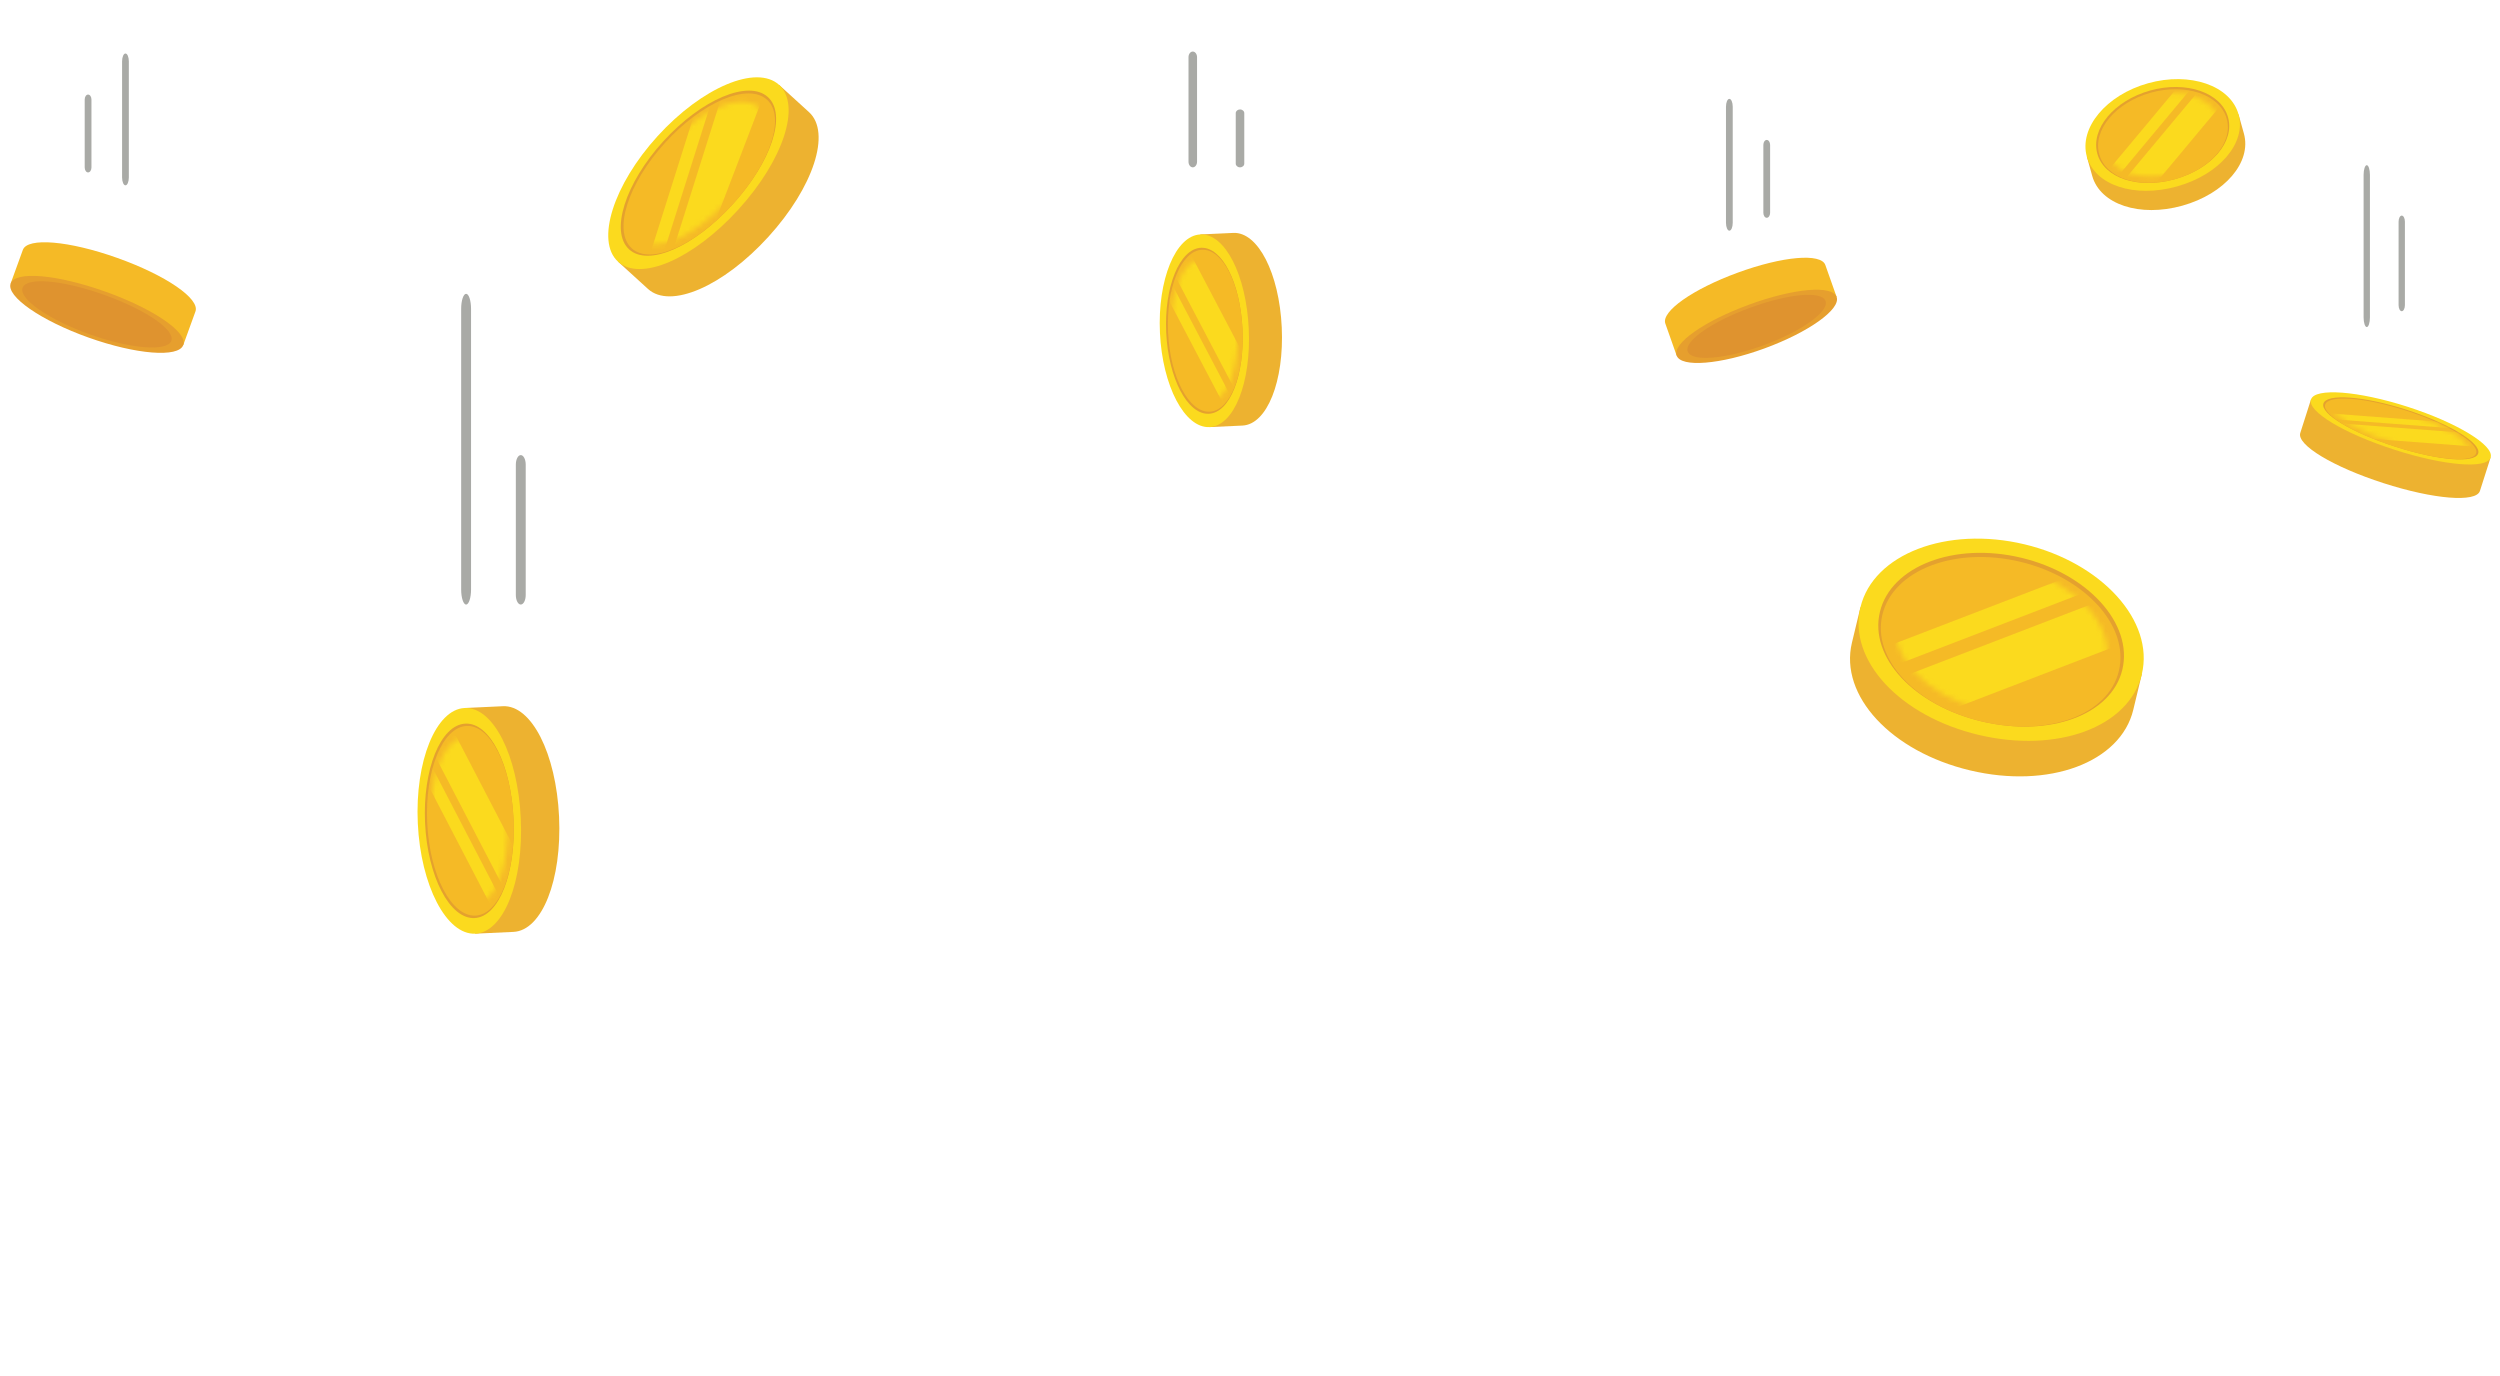 <?xml version="1.0" encoding="UTF-8"?> <svg xmlns="http://www.w3.org/2000/svg" width="485" height="267" viewBox="0 0 485 267" fill="none"> <path fill-rule="evenodd" clip-rule="evenodd" d="M433.236 22.466C430.028 19.323 423.974 18.149 417.773 19.881C411.573 21.611 407.001 25.752 405.885 30.101L404.847 30.391L405.889 34.122C407.437 39.667 415.112 42.206 423.364 39.904C431.614 37.601 436.864 31.452 435.316 25.907L434.274 22.176L433.236 22.466Z" fill="#EDB230"></path> <path fill-rule="evenodd" clip-rule="evenodd" d="M431.002 24.587C432.176 28.792 428.122 33.378 422.018 35.082C415.913 36.786 410.069 34.963 408.896 30.759C407.722 26.554 411.72 21.764 417.824 20.06C423.928 18.356 429.828 20.383 431.002 24.587Z" fill="#F6BE2A"></path> <path fill-rule="evenodd" clip-rule="evenodd" d="M422.322 36.172C414.071 38.476 406.395 35.937 404.847 30.391C403.288 24.803 408.619 18.415 416.731 16.149C424.844 13.885 432.715 16.588 434.274 22.176C435.822 27.722 430.572 33.869 422.322 36.172Z" fill="#FBDA1E"></path> <path fill-rule="evenodd" clip-rule="evenodd" d="M417.126 17.56C410.135 19.512 405.541 25.016 406.886 29.831C408.212 34.581 414.819 36.747 421.928 34.762C429.038 32.778 433.568 27.502 432.241 22.753C430.897 17.938 424.116 15.608 417.126 17.56Z" fill="#E4A12E"></path> <path fill-rule="evenodd" clip-rule="evenodd" d="M417.244 17.984C410.426 19.888 405.945 25.257 407.257 29.953C408.55 34.585 414.994 36.698 421.928 34.762C428.861 32.826 433.28 27.682 431.986 23.049C430.676 18.353 424.062 16.081 417.244 17.984Z" fill="#F5BA26"></path> <mask id="mask0" maskUnits="userSpaceOnUse" x="408" y="18" width="23" height="17"> <path fill-rule="evenodd" clip-rule="evenodd" d="M430.506 23.205C431.669 27.371 427.653 31.915 421.605 33.603C415.557 35.291 409.767 33.485 408.604 29.319C407.441 25.154 411.401 20.408 417.45 18.72C423.498 17.03 429.344 19.039 430.506 23.205Z" fill="white"></path> </mask> <g mask="url(#mask0)"> <path fill-rule="evenodd" clip-rule="evenodd" d="M410.234 34.959L408.042 34.206L425.649 13.107L427.841 13.86L410.234 34.959Z" fill="#FBDA1E"></path> <path fill-rule="evenodd" clip-rule="evenodd" d="M415.349 38.98L410.202 37.212L429.21 14.433L434.357 16.202L415.349 38.98Z" fill="#FBDA1E"></path> </g> <path fill-rule="evenodd" clip-rule="evenodd" d="M231.399 32.464C230.941 32.464 230.57 31.976 230.57 31.374V11.09C230.57 10.488 230.941 10 231.399 10C231.856 10 232.227 10.488 232.227 11.09V31.374C232.227 31.976 231.856 32.464 231.399 32.464Z" fill="#A9AAA6"></path> <path fill-rule="evenodd" clip-rule="evenodd" d="M240.562 32.464C240.105 32.464 239.734 32.144 239.734 31.749V21.946C239.734 21.552 240.105 21.232 240.562 21.232C241.02 21.232 241.39 21.552 241.39 21.946V31.749C241.39 32.144 241.02 32.464 240.562 32.464Z" fill="#A9AAA6"></path> <path fill-rule="evenodd" clip-rule="evenodd" d="M232.927 46.799C229.833 49.695 227.867 56.549 228.239 64.425C228.611 72.3 231.215 78.943 234.568 81.54L234.63 82.858L241.033 82.561C245.804 82.34 249.153 73.958 248.659 63.479C248.163 52.999 244.038 44.964 239.267 45.185L232.865 45.481L232.927 46.799Z" fill="#EDB230"></path> <path fill-rule="evenodd" clip-rule="evenodd" d="M234.28 50.075C237.898 49.908 240.952 56.065 241.318 63.819C241.684 71.572 239.224 77.985 235.606 78.153C231.989 78.32 228.76 72.171 228.393 64.417C228.027 56.664 230.663 50.243 234.28 50.075Z" fill="#F6BE2A"></path> <path fill-rule="evenodd" clip-rule="evenodd" d="M242.256 63.775C242.751 74.255 239.402 82.636 234.631 82.858C229.823 83.08 225.515 74.878 225.029 64.573C224.542 54.269 228.058 45.704 232.865 45.481C237.636 45.26 241.761 53.296 242.256 63.775Z" fill="#FBDA1E"></path> <path fill-rule="evenodd" clip-rule="evenodd" d="M226.243 64.517C226.662 73.396 230.373 80.463 234.516 80.272C238.602 80.082 241.469 72.861 241.043 63.831C240.616 54.802 237.081 47.877 232.995 48.066C228.852 48.258 225.823 55.638 226.243 64.517Z" fill="#E4A12E"></path> <path fill-rule="evenodd" clip-rule="evenodd" d="M226.608 64.5C227.017 73.16 230.637 80.053 234.677 79.866C238.662 79.681 241.458 72.638 241.042 63.831C240.626 55.025 237.179 48.271 233.193 48.456C229.153 48.643 226.199 55.84 226.608 64.5Z" fill="#F5BA26"></path> <mask id="mask1" maskUnits="userSpaceOnUse" x="227" y="50" width="14" height="29"> <path fill-rule="evenodd" clip-rule="evenodd" d="M233.072 50.261C236.656 50.095 239.682 56.196 240.045 63.878C240.408 71.56 237.97 77.913 234.386 78.08C230.802 78.245 227.603 72.153 227.24 64.471C226.877 56.789 229.488 50.427 233.072 50.261Z" fill="white"></path> </mask> <g mask="url(#mask1)"> <path fill-rule="evenodd" clip-rule="evenodd" d="M239.248 77.787L238.269 80.174L224.044 53.087L225.023 50.7L239.248 77.787Z" fill="#FBDA1E"></path> <path fill-rule="evenodd" clip-rule="evenodd" d="M243.374 72.883L241.075 78.485L225.718 49.241L228.018 43.64L243.374 72.883Z" fill="#FBDA1E"></path> </g> <path fill-rule="evenodd" clip-rule="evenodd" d="M150.028 17.666C144.804 17.519 137.087 21.82 130.505 29.048C123.923 36.275 120.361 44.361 120.994 49.548L119.894 50.758L125.712 56.057C130.048 60.005 140.304 55.564 149.062 45.947C157.82 36.329 161.284 25.702 156.949 21.755L151.13 16.456L150.028 17.666Z" fill="#EDB230"></path> <path fill-rule="evenodd" clip-rule="evenodd" d="M148.331 21.712C151.618 24.706 148.871 32.756 142.39 39.872C135.911 46.987 128.153 50.474 124.865 47.48C121.577 44.487 124.165 36.291 130.646 29.175C137.125 22.06 145.043 18.719 148.331 21.712Z" fill="#F6BE2A"></path> <path fill-rule="evenodd" clip-rule="evenodd" d="M143.244 40.648C134.485 50.265 124.229 54.706 119.893 50.758C115.524 46.779 118.976 35.849 127.588 26.391C136.2 16.934 146.761 12.477 151.13 16.456C155.466 20.404 152.001 31.031 143.244 40.648Z" fill="#FBDA1E"></path> <path fill-rule="evenodd" clip-rule="evenodd" d="M128.691 27.396C121.27 35.545 118.296 44.963 122.06 48.391C125.774 51.773 134.594 47.93 142.14 39.644C149.686 31.357 152.689 22.216 148.976 18.835C145.211 15.407 136.111 19.247 128.691 27.396Z" fill="#E4A12E"></path> <path fill-rule="evenodd" clip-rule="evenodd" d="M129.023 27.698C121.786 35.646 118.885 44.832 122.556 48.175C126.178 51.473 134.781 47.726 142.14 39.644C149.5 31.561 152.429 22.647 148.807 19.348C145.135 16.005 136.26 19.751 129.023 27.698Z" fill="#F5BA26"></path> <mask id="mask2" maskUnits="userSpaceOnUse" x="122" y="19" width="27" height="29"> <path fill-rule="evenodd" clip-rule="evenodd" d="M147.119 20.826C150.376 23.792 147.654 31.768 141.234 38.818C134.814 45.868 127.127 49.323 123.87 46.357C120.613 43.391 123.177 35.271 129.597 28.221C136.018 21.171 143.862 17.86 147.119 20.826Z" fill="white"></path> </mask> <g mask="url(#mask2)"> <path fill-rule="evenodd" clip-rule="evenodd" d="M128.346 50.322L125.405 51.563L136.804 15.465L139.746 14.224L128.346 50.322Z" fill="#FBDA1E"></path> <path fill-rule="evenodd" clip-rule="evenodd" d="M136.229 49.605L129.322 52.52L141.629 13.548L148.536 17.477L136.229 49.605Z" fill="#FBDA1E"></path> </g> <path fill-rule="evenodd" clip-rule="evenodd" d="M413.59 130.342C411.241 122.469 402.564 115.217 391.062 112.479C379.561 109.741 368.526 112.3 362.853 118.264L360.929 117.805L359.273 124.694C356.814 134.934 366.875 145.809 382.18 149.452C397.484 153.096 411.4 147.929 413.859 137.69L415.515 130.8L413.59 130.342Z" fill="#EDB230"></path> <path fill-rule="evenodd" clip-rule="evenodd" d="M408.108 131.75C406.243 139.513 395.642 143.245 384.319 140.55C372.995 137.854 365.237 129.751 367.102 121.988C368.967 114.223 379.659 110.115 390.983 112.811C402.306 115.506 409.973 123.985 408.108 131.75Z" fill="#F6BE2A"></path> <path fill-rule="evenodd" clip-rule="evenodd" d="M383.834 142.563C368.53 138.92 358.469 128.045 360.929 117.805C363.407 107.487 377.668 102.007 392.718 105.59C407.767 109.173 417.993 120.482 415.515 130.8C413.055 141.04 399.139 146.207 383.834 142.563Z" fill="#FBDA1E"></path> <path fill-rule="evenodd" clip-rule="evenodd" d="M392.092 108.195C379.124 105.107 366.837 109.829 364.701 118.72C362.594 127.49 371.274 136.82 384.461 139.959C397.648 143.098 409.628 138.687 411.735 129.917C413.871 121.026 405.059 111.282 392.092 108.195Z" fill="#E4A12E"></path> <path fill-rule="evenodd" clip-rule="evenodd" d="M391.903 108.978C379.256 105.968 367.272 110.572 365.188 119.244C363.134 127.798 371.599 136.897 384.461 139.959C397.322 143.021 409.007 138.718 411.061 130.165C413.145 121.494 404.55 111.989 391.903 108.978Z" fill="#F5BA26"></path> <mask id="mask3" maskUnits="userSpaceOnUse" x="367" y="109" width="42" height="30"> <path fill-rule="evenodd" clip-rule="evenodd" d="M408.545 129.099C406.697 136.791 396.194 140.489 384.975 137.818C373.756 135.147 366.069 127.119 367.917 119.427C369.765 111.735 380.358 107.664 391.577 110.335C402.796 113.006 410.393 121.407 408.545 129.099Z" fill="white"></path> </mask> <g mask="url(#mask3)"> <path fill-rule="evenodd" clip-rule="evenodd" d="M365.506 129.891L362.657 126.74L409.75 108.643L412.6 111.794L365.506 129.891Z" fill="#FBDA1E"></path> <path fill-rule="evenodd" clip-rule="evenodd" d="M370.132 140.859L363.443 133.463L414.286 113.925L420.974 121.322L370.132 140.859Z" fill="#FBDA1E"></path> </g> <path fill-rule="evenodd" clip-rule="evenodd" d="M326.363 68.578C329.205 69.332 335.207 68.407 341.747 66.013C348.288 63.618 353.494 60.44 355.214 58.016L356.308 57.616L354.115 51.41C353.285 49.058 345.816 49.712 337.113 52.898C328.41 56.084 322.244 60.421 323.075 62.773L325.268 68.979L326.363 68.578Z" fill="#F5BA26"></path> <path fill-rule="evenodd" clip-rule="evenodd" d="M328.921 66.976C328.291 65.193 333.031 61.923 339.47 59.566C345.908 57.209 351.608 56.657 352.239 58.44C352.869 60.223 348.16 63.579 341.721 65.937C335.282 68.293 329.551 68.759 328.921 66.976Z" fill="#F6BE2A"></path> <path fill-rule="evenodd" clip-rule="evenodd" d="M339.306 59.104C348.009 55.917 355.477 55.264 356.308 57.616C357.145 59.986 350.864 64.462 342.306 67.595C333.749 70.727 326.105 71.348 325.268 68.979C324.437 66.627 330.603 62.289 339.306 59.104Z" fill="#E69F2E"></path> <path fill-rule="evenodd" clip-rule="evenodd" d="M342.095 66.997C349.469 64.297 354.881 60.44 354.16 58.398C353.448 56.384 347.016 56.956 339.518 59.702C332.018 62.447 326.702 66.175 327.414 68.189C328.136 70.231 334.721 69.696 342.095 66.997Z" fill="#DF932F"></path> <path fill-rule="evenodd" clip-rule="evenodd" d="M335.495 44.754C335.133 44.754 334.84 44.071 334.84 43.23V20.705C334.84 19.863 335.133 19.18 335.495 19.18C335.857 19.18 336.15 19.863 336.15 20.705V43.23C336.15 44.071 335.857 44.754 335.495 44.754Z" fill="#A9AAA6"></path> <path fill-rule="evenodd" clip-rule="evenodd" d="M342.746 42.251C342.384 42.251 342.091 41.821 342.091 41.29V28.106C342.091 27.576 342.384 27.145 342.746 27.145C343.108 27.145 343.402 27.576 343.402 28.106V41.29C343.402 41.821 343.108 42.251 342.746 42.251Z" fill="#A9AAA6"></path> <path fill-rule="evenodd" clip-rule="evenodd" d="M34.372 66.521C31.306 67.312 24.83 66.341 17.774 63.825C10.718 61.309 5.101 57.969 3.246 55.423L2.065 55.002L4.431 48.481C5.327 46.011 13.385 46.697 22.773 50.045C32.163 53.392 38.815 57.95 37.919 60.421L35.553 66.941L34.372 66.521Z" fill="#F5BA26"></path> <path fill-rule="evenodd" clip-rule="evenodd" d="M31.612 64.837C32.292 62.964 27.178 59.528 20.232 57.051C13.285 54.575 7.135 53.995 6.455 55.868C5.776 57.742 10.856 61.268 17.803 63.745C24.75 66.221 30.933 66.711 31.612 64.837Z" fill="#F6BE2A"></path> <path fill-rule="evenodd" clip-rule="evenodd" d="M20.408 56.566C11.018 53.217 2.961 52.531 2.065 55.002C1.161 57.492 7.938 62.196 17.171 65.487C26.403 68.779 34.649 69.431 35.553 66.941C36.45 64.471 29.797 59.912 20.408 56.566Z" fill="#E69F2E"></path> <path fill-rule="evenodd" clip-rule="evenodd" d="M17.399 64.859C9.444 62.023 3.605 57.969 4.383 55.824C5.151 53.708 12.09 54.309 20.18 57.194C28.27 60.078 34.005 63.995 33.238 66.112C32.459 68.257 25.354 67.695 17.399 64.859Z" fill="#DF932F"></path> <path fill-rule="evenodd" clip-rule="evenodd" d="M24.339 35.954C24.701 35.954 24.994 35.271 24.994 34.43V11.905C24.994 11.063 24.701 10.38 24.339 10.38C23.977 10.38 23.684 11.063 23.684 11.905V34.43C23.684 35.271 23.977 35.954 24.339 35.954Z" fill="#A9AAA6"></path> <path fill-rule="evenodd" clip-rule="evenodd" d="M17.088 33.451C17.45 33.451 17.743 33.021 17.743 32.49V19.306C17.743 18.776 17.45 18.346 17.088 18.346C16.726 18.346 16.432 18.776 16.432 19.306V32.49C16.432 33.021 16.726 33.451 17.088 33.451Z" fill="#A9AAA6"></path> <path fill-rule="evenodd" clip-rule="evenodd" d="M481.954 88.349C479.889 85.97 473.948 82.838 466.604 80.469C459.261 78.1 452.616 77.171 449.558 77.899L448.329 77.502L446.253 83.999C445.518 86.297 452.597 90.568 462.369 93.72C472.141 96.872 480.371 97.541 481.106 95.242L483.182 88.746L481.954 88.349Z" fill="#EDB230"></path> <path fill-rule="evenodd" clip-rule="evenodd" d="M478.663 87.922C478.106 89.666 471.82 89.104 464.59 86.771C457.36 84.439 451.924 81.22 452.481 79.477C453.038 77.734 459.351 78.211 466.58 80.544C473.811 82.876 479.22 86.18 478.663 87.922Z" fill="#F6BE2A"></path> <path fill-rule="evenodd" clip-rule="evenodd" d="M464.446 87.224C454.674 84.071 447.595 79.801 448.329 77.502C449.07 75.186 457.49 75.823 467.098 78.922C476.708 82.022 483.923 86.429 483.183 88.746C482.448 91.044 474.217 90.376 464.446 87.224Z" fill="#FBDA1E"></path> <path fill-rule="evenodd" clip-rule="evenodd" d="M466.912 79.507C458.632 76.836 451.377 76.287 450.739 78.284C450.11 80.252 456.213 83.922 464.632 86.639C473.052 89.355 480.141 89.94 480.77 87.971C481.408 85.975 475.191 82.178 466.912 79.507Z" fill="#E4A12E"></path> <path fill-rule="evenodd" clip-rule="evenodd" d="M466.856 79.683C458.781 77.078 451.704 76.543 451.083 78.49C450.469 80.41 456.421 83.99 464.633 86.639C472.845 89.288 479.758 89.859 480.372 87.938C480.994 85.991 474.931 82.288 466.856 79.683Z" fill="#F5BA26"></path> <mask id="mask4" maskUnits="userSpaceOnUse" x="452" y="77" width="27" height="12"> <path fill-rule="evenodd" clip-rule="evenodd" d="M478.729 87.299C478.177 89.026 471.949 88.469 464.786 86.158C457.622 83.847 452.237 80.658 452.788 78.931C453.34 77.204 459.595 77.677 466.758 79.988C473.921 82.299 479.281 85.572 478.729 87.299Z" fill="white"></path> </mask> <g mask="url(#mask4)"> <path fill-rule="evenodd" clip-rule="evenodd" d="M452.101 81.294L450.091 80.067L477.897 82.172L479.906 83.399L452.101 81.294Z" fill="#FBDA1E"></path> <path fill-rule="evenodd" clip-rule="evenodd" d="M455.816 84.805L451.098 81.923L481.117 84.195L485.836 87.076L455.816 84.805Z" fill="#FBDA1E"></path> </g> <path fill-rule="evenodd" clip-rule="evenodd" d="M459.153 63.45C458.814 63.45 458.539 62.612 458.539 61.578V33.917C458.539 32.883 458.814 32.044 459.153 32.044C459.491 32.044 459.766 32.883 459.766 33.917V61.578C459.766 62.612 459.491 63.45 459.153 63.45Z" fill="#A9AAA6"></path> <path fill-rule="evenodd" clip-rule="evenodd" d="M465.938 60.376C465.6 60.376 465.326 59.847 465.326 59.196V43.006C465.326 42.355 465.6 41.826 465.938 41.826C466.277 41.826 466.552 42.355 466.552 43.006V59.196C466.552 59.847 466.277 60.376 465.938 60.376Z" fill="#A9AAA6"></path> <path fill-rule="evenodd" clip-rule="evenodd" d="M90.425 117.282C89.895 117.282 89.466 115.972 89.466 114.356V59.926C89.466 58.31 89.895 57 90.425 57C90.954 57 91.383 58.31 91.383 59.926V114.356C91.383 115.972 90.954 117.282 90.425 117.282Z" fill="#A9AAA6"></path> <path fill-rule="evenodd" clip-rule="evenodd" d="M101.031 117.282C100.502 117.282 100.072 116.456 100.072 115.437V90.133C100.072 89.115 100.502 88.289 101.031 88.289C101.56 88.289 101.989 89.115 101.989 90.133V115.437C101.989 116.456 101.56 117.282 101.031 117.282Z" fill="#A9AAA6"></path> <path fill-rule="evenodd" clip-rule="evenodd" d="M90.214 138.896C86.625 142.288 84.344 150.317 84.776 159.542C85.207 168.767 88.228 176.547 92.117 179.589L92.189 181.133L99.615 180.786C105.149 180.527 109.034 170.709 108.46 158.434C107.886 146.159 103.102 136.746 97.568 137.005L90.141 137.352L90.214 138.896Z" fill="#EDB230"></path> <path fill-rule="evenodd" clip-rule="evenodd" d="M91.783 142.734C95.978 142.537 99.521 149.75 99.945 158.832C100.37 167.914 97.517 175.425 93.321 175.622C89.125 175.818 85.38 168.615 84.954 159.533C84.53 150.451 87.587 142.93 91.783 142.734Z" fill="#F6BE2A"></path> <path fill-rule="evenodd" clip-rule="evenodd" d="M101.033 158.781C101.608 171.056 97.723 180.874 92.189 181.133C86.613 181.394 81.617 171.786 81.052 159.716C80.487 147.645 84.565 137.613 90.141 137.352C95.675 137.094 100.459 146.507 101.033 158.781Z" fill="#FBDA1E"></path> <path fill-rule="evenodd" clip-rule="evenodd" d="M82.46 159.65C82.946 170.05 87.251 178.328 92.056 178.104C96.796 177.882 100.121 169.424 99.626 158.847C99.131 148.27 95.031 140.159 90.291 140.38C85.486 140.605 81.973 149.249 82.46 159.65Z" fill="#E4A12E"></path> <path fill-rule="evenodd" clip-rule="evenodd" d="M82.883 159.63C83.358 169.774 87.556 177.848 92.243 177.629C96.865 177.412 100.108 169.163 99.626 158.847C99.143 148.531 95.144 140.62 90.522 140.837C85.836 141.056 82.409 149.486 82.883 159.63Z" fill="#F5BA26"></path> <mask id="mask5" maskUnits="userSpaceOnUse" x="83" y="142" width="16" height="34"> <path fill-rule="evenodd" clip-rule="evenodd" d="M90.382 142.951C94.539 142.757 98.048 149.903 98.469 158.901C98.89 167.899 96.062 175.342 91.906 175.536C87.749 175.73 84.038 168.594 83.617 159.596C83.196 150.598 86.224 143.145 90.382 142.951Z" fill="white"></path> </mask> <g mask="url(#mask5)"> <path fill-rule="evenodd" clip-rule="evenodd" d="M97.545 175.194L96.409 177.989L79.91 146.261L81.046 143.466L97.545 175.194Z" fill="#FBDA1E"></path> <path fill-rule="evenodd" clip-rule="evenodd" d="M102.331 169.45L99.665 176.011L81.852 141.757L84.519 135.196L102.331 169.45Z" fill="#FBDA1E"></path> </g> </svg> 